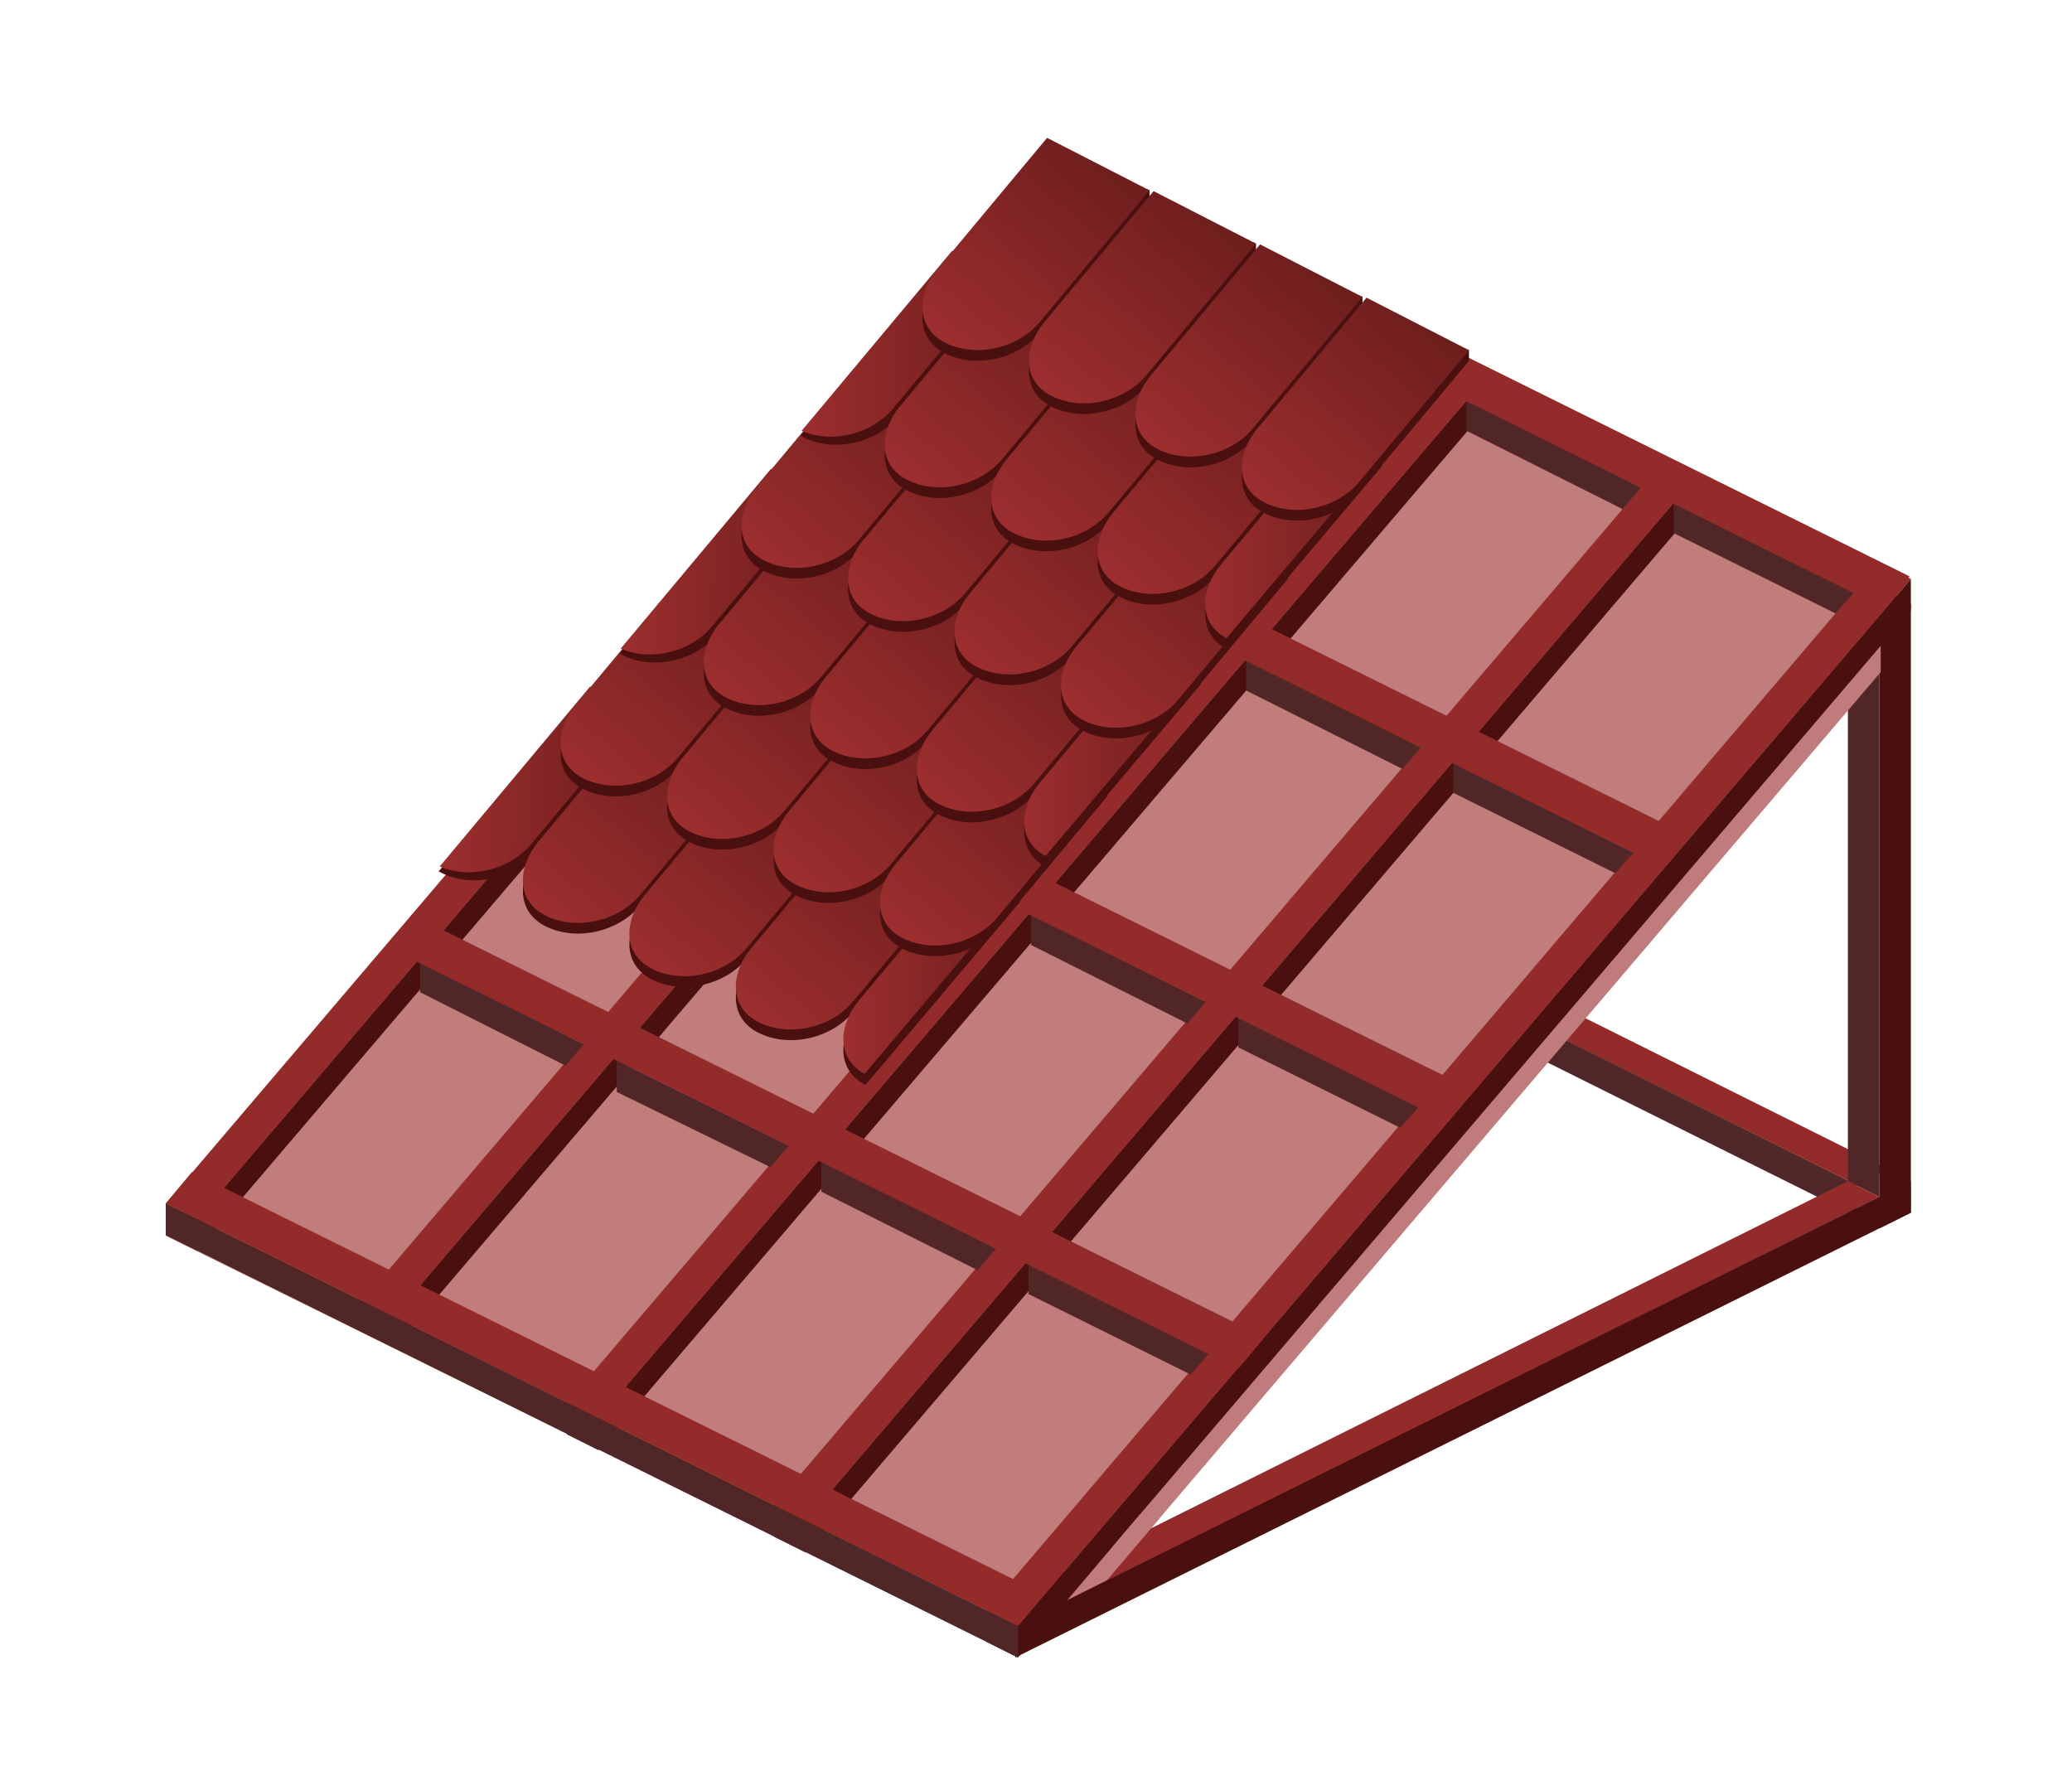 <svg width="350" height="300" viewBox="0 0 350 300" fill="none" xmlns="http://www.w3.org/2000/svg">
<path fill-rule="evenodd" clip-rule="evenodd" d="M189.674 133.043L319.013 197.544L313.698 200.204L184.359 135.925L189.674 133.043Z" fill="#942B2B"/>
<path fill-rule="evenodd" clip-rule="evenodd" d="M184.58 141.244V135.925L313.698 200.204V205.524L184.58 141.244Z" fill="#512626"/>
<path fill-rule="evenodd" clip-rule="evenodd" d="M312.148 199.54V102.012L317.463 104.672V202.199L312.148 199.54Z" fill="#512626"/>
<path fill-rule="evenodd" clip-rule="evenodd" d="M317.463 99.352L312.148 102.012L317.463 104.672L322.778 102.012L317.463 99.352Z" fill="#942B2B"/>
<path fill-rule="evenodd" clip-rule="evenodd" d="M322.778 204.859V102.012L317.463 104.672V207.519L322.778 204.859Z" fill="#4A0F0F"/>
<path d="M31.545 203.904L179.044 276.231L317.685 113.537V109.104L174.988 33.299L31.545 199.539L31.545 203.904Z" fill="#C07C7C"/>
<path d="M28.001 208.78L171.956 279.777L323 102.455L175.43 30.196L28.001 208.78Z" fill="#C17C7C"/>
<path fill-rule="evenodd" clip-rule="evenodd" d="M28 208.627V203.307L33.315 205.967V211.286L28 208.627Z" fill="#512626"/>
<path fill-rule="evenodd" clip-rule="evenodd" d="M178.822 26.206L28 203.307L33.315 205.967L184.137 29.088L178.822 26.206Z" fill="#942B2B"/>
<path fill-rule="evenodd" clip-rule="evenodd" d="M184.137 34.407V29.087L33.315 205.966V211.286L184.137 34.407Z" fill="#4A0F0F"/>
<path fill-rule="evenodd" clip-rule="evenodd" d="M61.221 225.029V219.709L66.536 222.369V227.689L61.221 225.029Z" fill="#512626"/>
<path fill-rule="evenodd" clip-rule="evenodd" d="M212.043 42.608L61.221 219.709L66.536 222.369L217.358 45.49L212.043 42.608Z" fill="#942B2B"/>
<path fill-rule="evenodd" clip-rule="evenodd" d="M217.358 50.809V45.49L66.536 222.369V227.688L217.358 50.809Z" fill="#4A0F0F"/>
<path fill-rule="evenodd" clip-rule="evenodd" d="M95.77 242.319V237L101.085 239.659V244.979L95.77 242.319Z" fill="#512626"/>
<path fill-rule="evenodd" clip-rule="evenodd" d="M246.592 59.897L95.77 236.998L101.085 239.658L251.907 62.779L246.592 59.897Z" fill="#942B2B"/>
<path fill-rule="evenodd" clip-rule="evenodd" d="M251.907 68.1V62.78L101.086 239.659V244.979L251.907 68.1Z" fill="#4A0F0F"/>
<path fill-rule="evenodd" clip-rule="evenodd" d="M130.763 259.607V254.287L136.078 256.947V262.266L130.763 259.607Z" fill="#512626"/>
<path fill-rule="evenodd" clip-rule="evenodd" d="M281.585 77.187L130.763 254.287L136.078 256.947L286.9 80.068L281.585 77.187Z" fill="#942B2B"/>
<path fill-rule="evenodd" clip-rule="evenodd" d="M286.9 85.387V80.068L136.078 256.947V262.266L286.9 85.387Z" fill="#4A0F0F"/>
<path fill-rule="evenodd" clip-rule="evenodd" d="M166.641 277.339V272.019L171.956 274.679V279.999L166.641 277.339Z" fill="#512626"/>
<path fill-rule="evenodd" clip-rule="evenodd" d="M312.148 199.539L166.641 272.02L171.956 274.679L317.463 202.199L312.148 199.539Z" fill="#942B2B"/>
<path fill-rule="evenodd" clip-rule="evenodd" d="M322.778 204.858V199.538L171.513 274.679V279.998L322.778 204.858Z" fill="#4A0F0F"/>
<path fill-rule="evenodd" clip-rule="evenodd" d="M166.641 277.341V272.021L171.956 274.681V280.001L166.641 277.341Z" fill="#512626"/>
<path fill-rule="evenodd" clip-rule="evenodd" d="M317.463 94.919L166.641 272.019L171.956 274.679L322.778 97.8L317.463 94.919Z" fill="#942B2B"/>
<path fill-rule="evenodd" clip-rule="evenodd" d="M322.778 103.121V97.801L171.956 274.68V280L322.778 103.121Z" fill="#4A0F0F"/>
<path fill-rule="evenodd" clip-rule="evenodd" d="M28 208.626V203.307L171.956 274.679V279.999L28 208.626Z" fill="#512626"/>
<path fill-rule="evenodd" clip-rule="evenodd" d="M179.929 39.062V33.742L207.569 47.862L204.513 51.475L179.929 39.062Z" fill="#512626"/>
<path fill-rule="evenodd" clip-rule="evenodd" d="M213.15 55.908V50.588L242.207 64.996L239.106 68.609L213.15 55.908Z" fill="#512626"/>
<path fill-rule="evenodd" clip-rule="evenodd" d="M247.699 72.754V67.434L277.199 82.373L274.099 86.008L247.699 72.754Z" fill="#512626"/>
<path fill-rule="evenodd" clip-rule="evenodd" d="M282.692 90.042V84.723L313.255 100.017L310.066 103.63L282.692 90.042Z" fill="#512626"/>
<path fill-rule="evenodd" clip-rule="evenodd" d="M32.429 197.987L28 203.307L171.956 274.679L176.386 269.359L32.429 197.987Z" fill="#942B2B"/>
<path fill-rule="evenodd" clip-rule="evenodd" d="M178.601 25.985L174.171 31.304L318.127 102.677L322.557 97.357L178.601 25.985Z" fill="#942B2B"/>
<path fill-rule="evenodd" clip-rule="evenodd" d="M142.722 82.949V77.629L170.362 91.748L167.305 95.361L142.722 82.949Z" fill="#512626"/>
<path fill-rule="evenodd" clip-rule="evenodd" d="M175.943 99.794V94.475L205 108.882L201.899 112.495L175.943 99.794Z" fill="#512626"/>
<path fill-rule="evenodd" clip-rule="evenodd" d="M210.492 116.64V111.321L239.992 126.26L236.892 129.895L210.492 116.64Z" fill="#512626"/>
<path fill-rule="evenodd" clip-rule="evenodd" d="M245.485 133.929V128.609L276.048 143.903L272.859 147.516L245.485 133.929Z" fill="#512626"/>
<path fill-rule="evenodd" clip-rule="evenodd" d="M141.393 69.872L136.964 75.192L280.92 146.564L285.35 141.244L141.393 69.872Z" fill="#942B2B"/>
<path fill-rule="evenodd" clip-rule="evenodd" d="M106.401 125.95V120.63L134.04 134.749L130.984 138.362L106.401 125.95Z" fill="#512626"/>
<path fill-rule="evenodd" clip-rule="evenodd" d="M139.622 142.795V137.476L168.679 151.883L165.578 155.496L139.622 142.795Z" fill="#512626"/>
<path fill-rule="evenodd" clip-rule="evenodd" d="M174.171 159.641V154.321L203.671 169.261L200.571 172.896L174.171 159.641Z" fill="#512626"/>
<path fill-rule="evenodd" clip-rule="evenodd" d="M209.164 176.93V171.61L239.727 186.904L236.537 190.517L209.164 176.93Z" fill="#512626"/>
<path fill-rule="evenodd" clip-rule="evenodd" d="M105.072 112.872L100.643 118.192L244.599 189.564L249.028 184.245L105.072 112.872Z" fill="#942B2B"/>
<path fill-rule="evenodd" clip-rule="evenodd" d="M70.965 167.62V162.301L98.605 176.42L95.549 180.033L70.965 167.62Z" fill="#512626"/>
<path fill-rule="evenodd" clip-rule="evenodd" d="M104.186 184.466V179.146L133.243 193.554L130.142 197.167L104.186 184.466Z" fill="#512626"/>
<path fill-rule="evenodd" clip-rule="evenodd" d="M138.736 201.312V195.992L168.236 210.932L165.135 214.567L138.736 201.312Z" fill="#512626"/>
<path fill-rule="evenodd" clip-rule="evenodd" d="M173.728 218.601V213.281L204.291 228.575L201.102 232.188L173.728 218.601Z" fill="#512626"/>
<path fill-rule="evenodd" clip-rule="evenodd" d="M69.637 154.544L65.207 159.863L209.164 231.236L213.593 225.916L69.637 154.544Z" fill="#942B2B"/>
<path d="M180.372 270.246L192.553 255.839L195.875 256.504L187.016 266.922L180.372 270.246Z" fill="#C07C7C"/>
<path d="M146.193 183.29L172.326 152.324L163.502 148.726L145.016 170.902C141.752 174.819 141.082 180.639 146.193 183.29Z" fill="#4A0F0F"/>
<path d="M74.105 147.194L100.02 116.2L109.133 119.916V121.736L90.605 143.963C86.96 148.335 80.159 150.003 74.958 147.637C74.656 147.5 74.372 147.352 74.105 147.194Z" fill="#4A0F0F"/>
<path d="M74.278 146.372L99.683 115.987L108.248 120.379L89.719 142.606C86.122 146.921 79.451 148.602 74.278 146.372Z" fill="url(#paint0_linear)"/>
<path d="M90.885 144.035L109.371 121.859L126.676 128.915L126.676 130.735L108.148 152.962C104.503 157.334 97.701 159.002 92.501 156.636C86.916 154.095 87.53 148.06 90.885 144.035Z" fill="#4A0F0F"/>
<path d="M90.885 142.235L109.371 120.059L126.676 128.935L108.148 151.162C104.503 155.535 97.701 157.202 92.501 154.836C86.916 152.296 87.53 146.26 90.885 142.235Z" fill="url(#paint1_linear)"/>
<path d="M108.871 153.036L127.356 130.86L144.661 137.916L144.661 139.736L126.133 161.963C122.488 166.335 115.686 168.003 110.486 165.637C104.901 163.096 105.515 157.061 108.871 153.036Z" fill="#4A0F0F"/>
<path d="M108.871 151.236L127.356 129.06L144.661 137.935L126.133 160.162C122.488 164.535 115.686 166.203 110.486 163.837C104.901 161.296 105.515 155.261 108.871 151.236Z" fill="url(#paint2_linear)"/>
<path d="M126.856 162.035L145.341 139.859L162.646 146.915L162.646 148.735L144.118 170.962C140.473 175.334 133.672 177.002 128.471 174.636C122.886 172.095 123.5 166.06 126.856 162.035Z" fill="#4A0F0F"/>
<path d="M126.856 160.235L145.341 138.059L162.646 146.935L144.118 169.162C140.473 173.534 133.672 175.202 128.471 172.836C122.886 170.295 123.5 164.26 126.856 160.235Z" fill="url(#paint3_linear)"/>
<path d="M171.63 151.094L163.502 146.925L145.016 169.101C141.783 172.98 141.095 178.726 146.046 181.411L171.63 151.094Z" fill="url(#paint4_linear)"/>
<path d="M97.262 120.851L115.748 98.675L133.052 105.731L133.052 107.551L114.524 129.778C110.879 134.15 104.078 135.818 98.877 133.452C93.292 130.912 93.907 124.876 97.262 120.851Z" fill="#4A0F0F"/>
<path d="M97.262 119.051L115.748 96.875L133.052 105.751L114.524 127.978C110.879 132.35 104.078 134.018 98.877 131.652C93.292 129.112 93.907 123.076 97.262 119.051Z" fill="url(#paint5_linear)"/>
<path d="M115.247 129.85L133.733 107.674L151.038 114.73L151.038 116.55L132.509 138.777C128.864 143.149 122.063 144.817 116.862 142.451C111.278 139.91 111.892 133.875 115.247 129.85Z" fill="#4A0F0F"/>
<path d="M115.247 128.05L133.733 105.874L151.038 114.75L132.509 136.977C128.864 141.349 122.063 143.017 116.862 140.651C111.278 138.11 111.892 132.075 115.247 128.05Z" fill="url(#paint6_linear)"/>
<path d="M133.233 138.851L151.718 116.675L169.023 123.731L169.023 125.551L150.495 147.778C146.85 152.15 140.048 153.818 134.848 151.452C129.263 148.912 129.877 142.876 133.233 138.851Z" fill="#4A0F0F"/>
<path d="M133.233 137.051L151.718 114.875L169.023 123.751L150.495 145.978C146.85 150.35 140.048 152.018 134.848 149.652C129.263 147.112 129.877 141.076 133.233 137.051Z" fill="url(#paint7_linear)"/>
<path d="M151.218 147.85L169.703 125.674L187.008 132.73L187.008 134.55L168.48 156.777C164.835 161.15 158.034 162.817 152.833 160.451C147.248 157.911 147.862 151.875 151.218 147.85Z" fill="#4A0F0F"/>
<path d="M151.218 146.05L169.703 123.874L187.008 132.75L168.48 154.977C164.835 159.349 158.034 161.017 152.833 158.651C147.248 156.11 147.862 150.075 151.218 146.05Z" fill="url(#paint8_linear)"/>
<path d="M176.756 146.496L202.889 115.53L194.065 111.932L175.579 134.108C172.315 138.025 171.645 143.845 176.756 146.496Z" fill="#4A0F0F"/>
<path d="M104.668 110.401L130.583 79.406L139.696 83.122V84.942L121.168 107.169C117.523 111.542 110.722 113.209 105.521 110.843C105.219 110.706 104.935 110.558 104.668 110.401Z" fill="#4A0F0F"/>
<path d="M104.841 109.578L130.246 79.193L138.811 83.586L120.283 105.813C116.685 110.128 110.014 111.809 104.841 109.578Z" fill="url(#paint9_linear)"/>
<path d="M121.448 107.241L139.934 85.065L157.239 92.121L157.239 93.941L138.711 116.168C135.066 120.541 128.264 122.208 123.064 119.842C117.479 117.302 118.093 111.267 121.448 107.241Z" fill="#4A0F0F"/>
<path d="M121.448 105.441L139.934 83.265L157.239 92.141L138.711 114.368C135.066 118.741 128.264 120.408 123.064 118.042C117.479 115.502 118.093 109.466 121.448 105.441Z" fill="url(#paint10_linear)"/>
<path d="M139.434 116.242L157.919 94.066L175.224 101.122L175.224 102.942L156.696 125.169C153.051 129.542 146.249 131.209 141.049 128.843C135.464 126.303 136.078 120.267 139.434 116.242Z" fill="#4A0F0F"/>
<path d="M139.434 114.442L157.919 92.266L175.224 101.142L156.696 123.369C153.051 127.742 146.249 129.409 141.049 127.043C135.464 124.503 136.078 118.467 139.434 114.442Z" fill="url(#paint11_linear)"/>
<path d="M157.419 125.241L175.904 103.065L193.209 110.121L193.209 111.941L174.681 134.168C171.036 138.541 164.235 140.208 159.034 137.842C153.449 135.302 154.063 129.267 157.419 125.241Z" fill="#4A0F0F"/>
<path d="M157.419 123.441L175.904 101.265L193.209 110.141L174.681 132.368C171.036 136.741 164.235 138.408 159.034 136.042C153.449 133.502 154.063 127.466 157.419 123.441Z" fill="url(#paint12_linear)"/>
<path d="M202.193 114.301L194.065 110.132L175.579 132.307C172.346 136.186 171.658 141.932 176.609 144.618L202.193 114.301Z" fill="url(#paint13_linear)"/>
<path d="M127.825 84.058L146.311 61.882L163.615 68.938L163.615 70.757L145.087 92.984C141.442 97.357 134.641 99.025 129.44 96.659C123.855 94.118 124.47 88.083 127.825 84.058Z" fill="#4A0F0F"/>
<path d="M127.825 82.258L146.311 60.082L163.615 68.957L145.087 91.184C141.442 95.557 134.641 97.225 129.44 94.859C123.855 92.318 124.47 86.283 127.825 82.258Z" fill="url(#paint14_linear)"/>
<path d="M145.81 93.058L164.296 70.882L181.6 77.938L181.6 79.757L163.072 101.984C159.427 106.357 152.626 108.025 147.425 105.659C141.841 103.118 142.455 97.083 145.81 93.058Z" fill="#4A0F0F"/>
<path d="M145.81 91.257L164.296 69.082L181.6 77.957L163.072 100.184C159.427 104.557 152.626 106.225 147.425 103.858C141.841 101.318 142.455 95.283 145.81 91.257Z" fill="url(#paint15_linear)"/>
<path d="M163.796 102.058L182.281 79.882L199.586 86.938L199.586 88.758L181.058 110.985C177.413 115.358 170.611 117.026 165.411 114.66C159.826 112.119 160.44 106.084 163.796 102.058Z" fill="#4A0F0F"/>
<path d="M163.796 100.258L182.281 78.082L199.586 86.958L181.058 109.185C177.413 113.558 170.611 115.225 165.411 112.859C159.826 110.319 160.44 104.284 163.796 100.258Z" fill="url(#paint16_linear)"/>
<path d="M181.781 111.057L200.266 88.882L217.571 95.938L217.571 97.757L199.043 119.984C195.398 124.357 188.597 126.025 183.396 123.659C177.811 121.118 178.425 115.083 181.781 111.057Z" fill="#4A0F0F"/>
<path d="M181.781 109.257L200.266 87.082L217.571 95.957L199.043 118.184C195.398 122.557 188.597 124.225 183.396 121.858C177.811 119.318 178.425 113.283 181.781 109.257Z" fill="url(#paint17_linear)"/>
<path d="M207.319 109.701L233.452 78.734L224.628 75.137L206.142 97.312C202.877 101.229 202.208 107.05 207.319 109.701Z" fill="#4A0F0F"/>
<path d="M135.231 73.607L161.146 42.612L170.259 46.329V48.148L151.731 70.375C148.086 74.748 141.285 76.416 136.084 74.05C135.782 73.912 135.498 73.764 135.231 73.607Z" fill="#4A0F0F"/>
<path d="M135.404 72.784L160.809 42.399L169.374 46.792L150.846 69.019C147.249 73.334 140.577 75.015 135.404 72.784Z" fill="url(#paint18_linear)"/>
<path d="M152.011 70.449L170.497 48.273L187.802 55.329L187.802 57.149L169.274 79.376C165.629 83.748 158.827 85.416 153.627 83.05C148.042 80.509 148.656 74.474 152.011 70.449Z" fill="#4A0F0F"/>
<path d="M152.011 68.649L170.497 46.473L187.802 55.349L169.274 77.576C165.629 81.948 158.827 83.616 153.627 81.25C148.042 78.709 148.656 72.674 152.011 68.649Z" fill="url(#paint19_linear)"/>
<path d="M169.997 79.45L188.482 57.274L205.787 64.329L205.787 66.149L187.259 88.376C183.614 92.749 176.813 94.417 171.612 92.051C166.027 89.51 166.641 83.475 169.997 79.45Z" fill="#4A0F0F"/>
<path d="M169.997 77.65L188.482 55.474L205.787 64.349L187.259 86.576C183.614 90.949 176.813 92.617 171.612 90.251C166.027 87.71 166.641 81.675 169.997 77.65Z" fill="url(#paint20_linear)"/>
<path d="M187.982 88.449L206.467 66.273L223.772 73.329L223.772 75.148L205.244 97.375C201.599 101.748 194.798 103.416 189.597 101.05C184.012 98.509 184.627 92.474 187.982 88.449Z" fill="#4A0F0F"/>
<path d="M187.982 86.648L206.467 64.473L223.772 73.348L205.244 95.575C201.599 99.948 194.798 101.616 189.597 99.25C184.012 96.709 184.627 90.674 187.982 86.648Z" fill="url(#paint21_linear)"/>
<path d="M232.756 77.507L224.628 73.338L206.143 95.514C202.909 99.392 202.221 105.138 207.172 107.824L232.756 77.507Z" fill="url(#paint22_linear)"/>
<path d="M158.388 47.262L176.874 25.086L194.178 32.142L194.178 33.962L175.65 56.189C172.005 60.561 165.204 62.229 160.003 59.863C154.418 57.322 155.033 51.287 158.388 47.262Z" fill="#4A0F0F"/>
<path d="M158.388 45.462L176.874 23.286L194.178 32.161L175.65 54.389C172.005 58.761 165.204 60.429 160.003 58.063C154.418 55.522 155.033 49.487 158.388 45.462Z" fill="url(#paint23_linear)"/>
<path d="M176.373 56.261L194.859 34.085L212.164 41.141L212.164 42.961L193.635 65.188C189.99 69.56 183.189 71.228 177.988 68.862C172.404 66.321 173.018 60.286 176.373 56.261Z" fill="#4A0F0F"/>
<path d="M176.373 54.461L194.859 32.285L212.164 41.161L193.635 63.388C189.99 67.76 183.189 69.428 177.988 67.062C172.404 64.521 173.018 58.486 176.373 54.461Z" fill="url(#paint24_linear)"/>
<path d="M194.358 65.262L212.844 43.086L230.149 50.142L230.149 51.962L211.621 74.189C207.976 78.561 201.174 80.229 195.974 77.863C190.389 75.322 191.003 69.287 194.358 65.262Z" fill="#4A0F0F"/>
<path d="M194.358 63.462L212.844 41.286L230.149 50.162L211.621 72.389C207.976 76.761 201.174 78.429 195.974 76.063C190.389 73.522 191.003 67.487 194.358 63.462Z" fill="url(#paint25_linear)"/>
<path d="M212.344 74.261L230.829 52.085L248.134 59.141L248.134 60.961L229.606 83.188C225.961 87.56 219.16 89.228 213.959 86.862C208.374 84.321 208.988 78.286 212.344 74.261Z" fill="#4A0F0F"/>
<path d="M212.344 72.461L230.829 50.285L248.134 59.161L229.606 81.388C225.961 85.76 219.16 87.428 213.959 85.062C208.374 82.521 208.988 76.486 212.344 72.461Z" fill="url(#paint26_linear)"/>
<defs>
<linearGradient id="paint0_linear" x1="74.769" y1="131.803" x2="107.099" y2="131.971" gradientUnits="userSpaceOnUse">
<stop stop-color="#9C2E2E"/>
<stop offset="1" stop-color="#6F1E1E"/>
</linearGradient>
<linearGradient id="paint1_linear" x1="92.888" y1="154.774" x2="118.892" y2="124.295" gradientUnits="userSpaceOnUse">
<stop stop-color="#9C2E2E"/>
<stop offset="1" stop-color="#6F1E1E"/>
</linearGradient>
<linearGradient id="paint2_linear" x1="110.873" y1="163.774" x2="136.877" y2="133.295" gradientUnits="userSpaceOnUse">
<stop stop-color="#9C2E2E"/>
<stop offset="1" stop-color="#6F1E1E"/>
</linearGradient>
<linearGradient id="paint3_linear" x1="128.859" y1="172.773" x2="154.862" y2="142.295" gradientUnits="userSpaceOnUse">
<stop stop-color="#9C2E2E"/>
<stop offset="1" stop-color="#6F1E1E"/>
</linearGradient>
<linearGradient id="paint4_linear" x1="142.883" y1="164.312" x2="170.644" y2="164.425" gradientUnits="userSpaceOnUse">
<stop stop-color="#9C2E2E"/>
<stop offset="1" stop-color="#6F1E1E"/>
</linearGradient>
<linearGradient id="paint5_linear" x1="99.265" y1="131.59" x2="125.268" y2="101.111" gradientUnits="userSpaceOnUse">
<stop stop-color="#9C2E2E"/>
<stop offset="1" stop-color="#6F1E1E"/>
</linearGradient>
<linearGradient id="paint6_linear" x1="117.25" y1="140.588" x2="143.253" y2="110.11" gradientUnits="userSpaceOnUse">
<stop stop-color="#9C2E2E"/>
<stop offset="1" stop-color="#6F1E1E"/>
</linearGradient>
<linearGradient id="paint7_linear" x1="135.235" y1="149.59" x2="161.239" y2="119.111" gradientUnits="userSpaceOnUse">
<stop stop-color="#9C2E2E"/>
<stop offset="1" stop-color="#6F1E1E"/>
</linearGradient>
<linearGradient id="paint8_linear" x1="153.221" y1="158.588" x2="179.224" y2="128.11" gradientUnits="userSpaceOnUse">
<stop stop-color="#9C2E2E"/>
<stop offset="1" stop-color="#6F1E1E"/>
</linearGradient>
<linearGradient id="paint9_linear" x1="105.332" y1="95.009" x2="137.662" y2="95.177" gradientUnits="userSpaceOnUse">
<stop stop-color="#9C2E2E"/>
<stop offset="1" stop-color="#6F1E1E"/>
</linearGradient>
<linearGradient id="paint10_linear" x1="123.451" y1="117.98" x2="149.455" y2="87.501" gradientUnits="userSpaceOnUse">
<stop stop-color="#9C2E2E"/>
<stop offset="1" stop-color="#6F1E1E"/>
</linearGradient>
<linearGradient id="paint11_linear" x1="141.436" y1="126.981" x2="167.44" y2="96.502" gradientUnits="userSpaceOnUse">
<stop stop-color="#9C2E2E"/>
<stop offset="1" stop-color="#6F1E1E"/>
</linearGradient>
<linearGradient id="paint12_linear" x1="159.422" y1="135.98" x2="185.425" y2="105.501" gradientUnits="userSpaceOnUse">
<stop stop-color="#9C2E2E"/>
<stop offset="1" stop-color="#6F1E1E"/>
</linearGradient>
<linearGradient id="paint13_linear" x1="173.446" y1="127.518" x2="201.207" y2="127.631" gradientUnits="userSpaceOnUse">
<stop stop-color="#9C2E2E"/>
<stop offset="1" stop-color="#6F1E1E"/>
</linearGradient>
<linearGradient id="paint14_linear" x1="129.828" y1="94.796" x2="155.831" y2="64.317" gradientUnits="userSpaceOnUse">
<stop stop-color="#9C2E2E"/>
<stop offset="1" stop-color="#6F1E1E"/>
</linearGradient>
<linearGradient id="paint15_linear" x1="147.813" y1="103.796" x2="173.816" y2="73.317" gradientUnits="userSpaceOnUse">
<stop stop-color="#9C2E2E"/>
<stop offset="1" stop-color="#6F1E1E"/>
</linearGradient>
<linearGradient id="paint16_linear" x1="165.798" y1="112.797" x2="191.802" y2="82.318" gradientUnits="userSpaceOnUse">
<stop stop-color="#9C2E2E"/>
<stop offset="1" stop-color="#6F1E1E"/>
</linearGradient>
<linearGradient id="paint17_linear" x1="183.783" y1="121.796" x2="209.787" y2="91.317" gradientUnits="userSpaceOnUse">
<stop stop-color="#9C2E2E"/>
<stop offset="1" stop-color="#6F1E1E"/>
</linearGradient>
<linearGradient id="paint18_linear" x1="135.895" y1="58.216" x2="168.225" y2="58.383" gradientUnits="userSpaceOnUse">
<stop stop-color="#9C2E2E"/>
<stop offset="1" stop-color="#6F1E1E"/>
</linearGradient>
<linearGradient id="paint19_linear" x1="154.014" y1="81.187" x2="180.018" y2="50.708" gradientUnits="userSpaceOnUse">
<stop stop-color="#9C2E2E"/>
<stop offset="1" stop-color="#6F1E1E"/>
</linearGradient>
<linearGradient id="paint20_linear" x1="172" y1="90.188" x2="198.003" y2="59.709" gradientUnits="userSpaceOnUse">
<stop stop-color="#9C2E2E"/>
<stop offset="1" stop-color="#6F1E1E"/>
</linearGradient>
<linearGradient id="paint21_linear" x1="189.985" y1="99.187" x2="215.988" y2="68.708" gradientUnits="userSpaceOnUse">
<stop stop-color="#9C2E2E"/>
<stop offset="1" stop-color="#6F1E1E"/>
</linearGradient>
<linearGradient id="paint22_linear" x1="204.009" y1="90.725" x2="231.77" y2="90.837" gradientUnits="userSpaceOnUse">
<stop stop-color="#9C2E2E"/>
<stop offset="1" stop-color="#6F1E1E"/>
</linearGradient>
<linearGradient id="paint23_linear" x1="160.391" y1="58" x2="186.394" y2="27.521" gradientUnits="userSpaceOnUse">
<stop stop-color="#9C2E2E"/>
<stop offset="1" stop-color="#6F1E1E"/>
</linearGradient>
<linearGradient id="paint24_linear" x1="178.376" y1="66.999" x2="204.379" y2="36.521" gradientUnits="userSpaceOnUse">
<stop stop-color="#9C2E2E"/>
<stop offset="1" stop-color="#6F1E1E"/>
</linearGradient>
<linearGradient id="paint25_linear" x1="196.361" y1="76.001" x2="222.365" y2="45.522" gradientUnits="userSpaceOnUse">
<stop stop-color="#9C2E2E"/>
<stop offset="1" stop-color="#6F1E1E"/>
</linearGradient>
<linearGradient id="paint26_linear" x1="214.346" y1="84.999" x2="240.35" y2="54.52" gradientUnits="userSpaceOnUse">
<stop stop-color="#9C2E2E"/>
<stop offset="1" stop-color="#6F1E1E"/>
</linearGradient>
</defs>
</svg>
